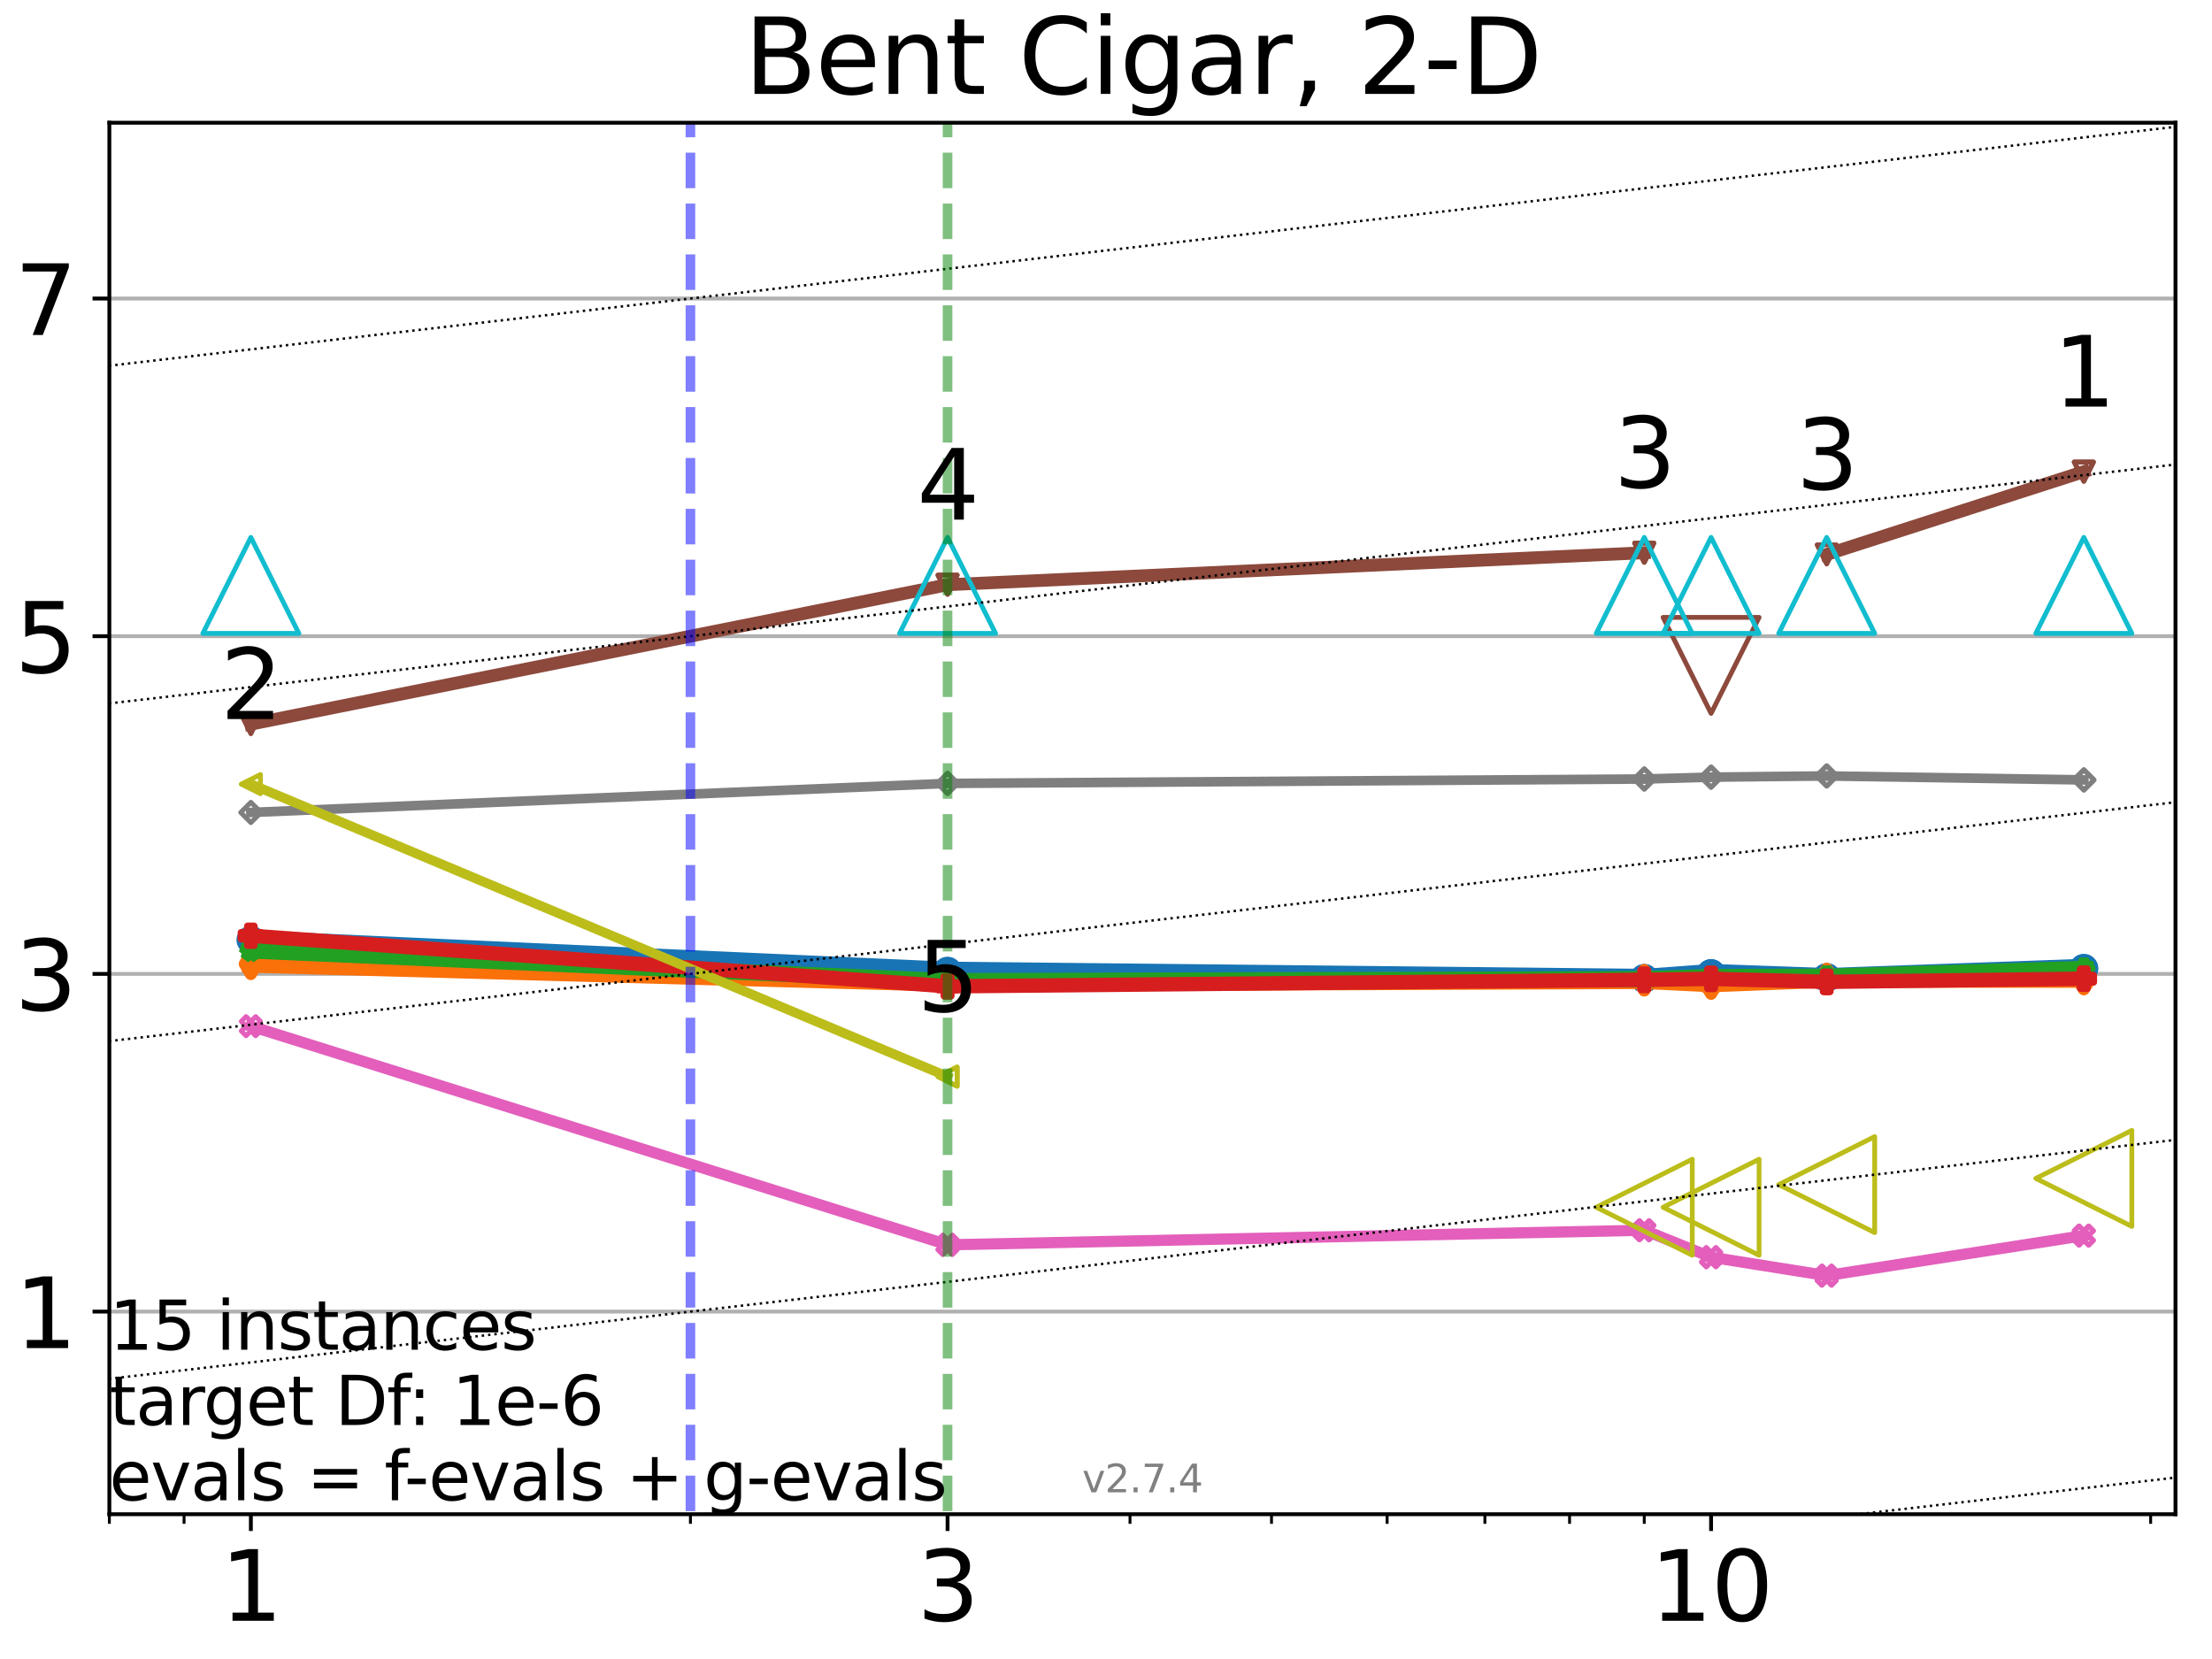 <?xml version="1.0" encoding="utf-8" standalone="no"?>
<!DOCTYPE svg PUBLIC "-//W3C//DTD SVG 1.1//EN"
  "http://www.w3.org/Graphics/SVG/1.1/DTD/svg11.dtd">
<svg xmlns:xlink="http://www.w3.org/1999/xlink" width="460.8pt" height="345.6pt" viewBox="0 0 460.8 345.6" xmlns="http://www.w3.org/2000/svg" version="1.1">
 <defs>
  <style type="text/css">*{stroke-linejoin: round; stroke-linecap: butt}</style>
 </defs>
 <g id="figure_1">
  <g id="patch_1">
   <path d="M 0 345.6 
L 460.8 345.6 
L 460.8 0 
L 0 0 
z
" style="fill: #ffffff"/>
  </g>
  <g id="axes_1">
   <g id="patch_2">
    <path d="M 22.78 315.44 
L 453.192 315.44 
L 453.192 25.56 
L 22.78 25.56 
z
" style="fill: #ffffff"/>
   </g>
   <g id="matplotlib.axis_1">
    <g id="xtick_1">
     <g id="line2d_1">
      <defs>
       <path id="me88baebbcd" d="M 0 0 
L 0 3.5 
" style="stroke: #000000; stroke-width: 0.8"/>
      </defs>
      <g>
       <use xlink:href="#me88baebbcd" x="52.259" y="315.44" style="stroke: #000000; stroke-width: 0.8"/>
      </g>
     </g>
     <g id="text_1">
      <!-- 1 -->
      <g transform="translate(45.897 337.637) scale(0.2 -0.2)">
       <defs>
        <path id="DejaVuSans-31" d="M 794 531 
L 1825 531 
L 1825 4091 
L 703 3866 
L 703 4441 
L 1819 4666 
L 2450 4666 
L 2450 531 
L 3481 531 
L 3481 0 
L 794 0 
L 794 531 
z
" transform="scale(0.016)"/>
       </defs>
       <use xlink:href="#DejaVuSans-31"/>
      </g>
     </g>
    </g>
    <g id="xtick_2">
     <g id="line2d_2">
      <g>
       <use xlink:href="#me88baebbcd" x="197.394" y="315.44" style="stroke: #000000; stroke-width: 0.8"/>
      </g>
     </g>
     <g id="text_2">
      <!-- 3 -->
      <g transform="translate(191.032 337.637) scale(0.2 -0.2)">
       <defs>
        <path id="DejaVuSans-33" d="M 2597 2516 
Q 3050 2419 3304 2112 
Q 3559 1806 3559 1356 
Q 3559 666 3084 287 
Q 2609 -91 1734 -91 
Q 1441 -91 1130 -33 
Q 819 25 488 141 
L 488 750 
Q 750 597 1062 519 
Q 1375 441 1716 441 
Q 2309 441 2620 675 
Q 2931 909 2931 1356 
Q 2931 1769 2642 2001 
Q 2353 2234 1838 2234 
L 1294 2234 
L 1294 2753 
L 1863 2753 
Q 2328 2753 2575 2939 
Q 2822 3125 2822 3475 
Q 2822 3834 2567 4026 
Q 2313 4219 1838 4219 
Q 1578 4219 1281 4162 
Q 984 4106 628 3988 
L 628 4550 
Q 988 4650 1302 4700 
Q 1616 4750 1894 4750 
Q 2613 4750 3031 4423 
Q 3450 4097 3450 3541 
Q 3450 3153 3228 2886 
Q 3006 2619 2597 2516 
z
" transform="scale(0.016)"/>
       </defs>
       <use xlink:href="#DejaVuSans-33"/>
      </g>
     </g>
    </g>
    <g id="xtick_3">
     <g id="line2d_3">
      <g>
       <use xlink:href="#me88baebbcd" x="356.449" y="315.44" style="stroke: #000000; stroke-width: 0.8"/>
      </g>
     </g>
     <g id="text_3">
      <!-- 10 -->
      <g transform="translate(343.724 337.637) scale(0.2 -0.2)">
       <defs>
        <path id="DejaVuSans-30" d="M 2034 4250 
Q 1547 4250 1301 3770 
Q 1056 3291 1056 2328 
Q 1056 1369 1301 889 
Q 1547 409 2034 409 
Q 2525 409 2770 889 
Q 3016 1369 3016 2328 
Q 3016 3291 2770 3770 
Q 2525 4250 2034 4250 
z
M 2034 4750 
Q 2819 4750 3233 4129 
Q 3647 3509 3647 2328 
Q 3647 1150 3233 529 
Q 2819 -91 2034 -91 
Q 1250 -91 836 529 
Q 422 1150 422 2328 
Q 422 3509 836 4129 
Q 1250 4750 2034 4750 
z
" transform="scale(0.016)"/>
       </defs>
       <use xlink:href="#DejaVuSans-31"/>
       <use xlink:href="#DejaVuSans-30" transform="translate(63.623 0)"/>
      </g>
     </g>
    </g>
    <g id="xtick_4">
     <g id="line2d_4">
      <defs>
       <path id="m2a8386c510" d="M 0 0 
L 0 2 
" style="stroke: #000000; stroke-width: 0.6"/>
      </defs>
      <g>
       <use xlink:href="#m2a8386c510" x="22.78" y="315.44" style="stroke: #000000; stroke-width: 0.6"/>
      </g>
     </g>
    </g>
    <g id="xtick_5">
     <g id="line2d_5">
      <g>
       <use xlink:href="#m2a8386c510" x="38.34" y="315.44" style="stroke: #000000; stroke-width: 0.6"/>
      </g>
     </g>
    </g>
    <g id="xtick_6">
     <g id="line2d_6">
      <g>
       <use xlink:href="#m2a8386c510" x="143.829" y="315.44" style="stroke: #000000; stroke-width: 0.6"/>
      </g>
     </g>
    </g>
    <g id="xtick_7">
     <g id="line2d_7">
      <g>
       <use xlink:href="#m2a8386c510" x="235.399" y="315.44" style="stroke: #000000; stroke-width: 0.6"/>
      </g>
     </g>
    </g>
    <g id="xtick_8">
     <g id="line2d_8">
      <g>
       <use xlink:href="#m2a8386c510" x="264.878" y="315.44" style="stroke: #000000; stroke-width: 0.6"/>
      </g>
     </g>
    </g>
    <g id="xtick_9">
     <g id="line2d_9">
      <g>
       <use xlink:href="#m2a8386c510" x="288.965" y="315.44" style="stroke: #000000; stroke-width: 0.6"/>
      </g>
     </g>
    </g>
    <g id="xtick_10">
     <g id="line2d_10">
      <g>
       <use xlink:href="#m2a8386c510" x="309.329" y="315.44" style="stroke: #000000; stroke-width: 0.6"/>
      </g>
     </g>
    </g>
    <g id="xtick_11">
     <g id="line2d_11">
      <g>
       <use xlink:href="#m2a8386c510" x="326.97" y="315.44" style="stroke: #000000; stroke-width: 0.6"/>
      </g>
     </g>
    </g>
    <g id="xtick_12">
     <g id="line2d_12">
      <g>
       <use xlink:href="#m2a8386c510" x="342.53" y="315.44" style="stroke: #000000; stroke-width: 0.6"/>
      </g>
     </g>
    </g>
    <g id="xtick_13">
     <g id="line2d_13">
      <g>
       <use xlink:href="#m2a8386c510" x="448.019" y="315.44" style="stroke: #000000; stroke-width: 0.6"/>
      </g>
     </g>
    </g>
   </g>
   <g id="matplotlib.axis_2">
    <g id="ytick_1">
     <g id="line2d_14">
      <path d="M 22.78 273.232 
L 453.192 273.232 
" clip-path="url(#pdd70c3b32c)" style="fill: none; stroke: #b0b0b0; stroke-width: 0.8; stroke-linecap: square"/>
     </g>
     <g id="line2d_15">
      <defs>
       <path id="meef090e90f" d="M 0 0 
L -3.5 0 
" style="stroke: #000000; stroke-width: 0.8"/>
      </defs>
      <g>
       <use xlink:href="#meef090e90f" x="22.78" y="273.232" style="stroke: #000000; stroke-width: 0.8"/>
      </g>
     </g>
     <g id="text_4">
      <!-- 1 -->
      <g transform="translate(3.055 280.83) scale(0.2 -0.2)">
       <use xlink:href="#DejaVuSans-31"/>
      </g>
     </g>
    </g>
    <g id="ytick_2">
     <g id="line2d_16">
      <path d="M 22.78 202.884 
L 453.192 202.884 
" clip-path="url(#pdd70c3b32c)" style="fill: none; stroke: #b0b0b0; stroke-width: 0.8; stroke-linecap: square"/>
     </g>
     <g id="line2d_17">
      <g>
       <use xlink:href="#meef090e90f" x="22.78" y="202.884" style="stroke: #000000; stroke-width: 0.8"/>
      </g>
     </g>
     <g id="text_5">
      <!-- 3 -->
      <g transform="translate(3.055 210.483) scale(0.2 -0.2)">
       <use xlink:href="#DejaVuSans-33"/>
      </g>
     </g>
    </g>
    <g id="ytick_3">
     <g id="line2d_18">
      <path d="M 22.78 132.537 
L 453.192 132.537 
" clip-path="url(#pdd70c3b32c)" style="fill: none; stroke: #b0b0b0; stroke-width: 0.8; stroke-linecap: square"/>
     </g>
     <g id="line2d_19">
      <g>
       <use xlink:href="#meef090e90f" x="22.78" y="132.537" style="stroke: #000000; stroke-width: 0.8"/>
      </g>
     </g>
     <g id="text_6">
      <!-- 5 -->
      <g transform="translate(3.055 140.135) scale(0.2 -0.2)">
       <defs>
        <path id="DejaVuSans-35" d="M 691 4666 
L 3169 4666 
L 3169 4134 
L 1269 4134 
L 1269 2991 
Q 1406 3038 1543 3061 
Q 1681 3084 1819 3084 
Q 2600 3084 3056 2656 
Q 3513 2228 3513 1497 
Q 3513 744 3044 326 
Q 2575 -91 1722 -91 
Q 1428 -91 1123 -41 
Q 819 9 494 109 
L 494 744 
Q 775 591 1075 516 
Q 1375 441 1709 441 
Q 2250 441 2565 725 
Q 2881 1009 2881 1497 
Q 2881 1984 2565 2268 
Q 2250 2553 1709 2553 
Q 1456 2553 1204 2497 
Q 953 2441 691 2322 
L 691 4666 
z
" transform="scale(0.016)"/>
       </defs>
       <use xlink:href="#DejaVuSans-35"/>
      </g>
     </g>
    </g>
    <g id="ytick_4">
     <g id="line2d_20">
      <path d="M 22.78 62.19 
L 453.192 62.19 
" clip-path="url(#pdd70c3b32c)" style="fill: none; stroke: #b0b0b0; stroke-width: 0.8; stroke-linecap: square"/>
     </g>
     <g id="line2d_21">
      <g>
       <use xlink:href="#meef090e90f" x="22.78" y="62.19" style="stroke: #000000; stroke-width: 0.8"/>
      </g>
     </g>
     <g id="text_7">
      <!-- 7 -->
      <g transform="translate(3.055 69.788) scale(0.2 -0.2)">
       <defs>
        <path id="DejaVuSans-37" d="M 525 4666 
L 3525 4666 
L 3525 4397 
L 1831 0 
L 1172 0 
L 2766 4134 
L 525 4134 
L 525 4666 
z
" transform="scale(0.016)"/>
       </defs>
       <use xlink:href="#DejaVuSans-37"/>
      </g>
     </g>
    </g>
   </g>
   <g id="line2d_22">
    <path d="M 52.259 195.819 
L 197.394 202.336 
" clip-path="url(#pdd70c3b32c)" style="fill: none; stroke: #1874b4; stroke-width: 4; stroke-linecap: square"/>
    <defs>
     <path id="m4bc5330aa2" d="M 0 1.5 
C 0.398 1.5 0.779 1.342 1.061 1.061 
C 1.342 0.779 1.5 0.398 1.5 0 
C 1.5 -0.398 1.342 -0.779 1.061 -1.061 
C 0.779 -1.342 0.398 -1.5 0 -1.5 
C -0.398 -1.5 -0.779 -1.342 -1.061 -1.061 
C -1.342 -0.779 -1.5 -0.398 -1.5 0 
C -1.5 0.398 -1.342 0.779 -1.061 1.061 
C -0.779 1.342 -0.398 1.5 0 1.5 
z
" style="stroke: #1874b4; stroke-width: 3"/>
    </defs>
    <g clip-path="url(#pdd70c3b32c)">
     <use xlink:href="#m4bc5330aa2" x="52.259" y="195.819" style="fill-opacity: 0; stroke: #1874b4; stroke-width: 3"/>
     <use xlink:href="#m4bc5330aa2" x="197.394" y="202.336" style="fill-opacity: 0; stroke: #1874b4; stroke-width: 3"/>
    </g>
   </g>
   <g id="line2d_23">
    <path d="M 197.394 202.336 
L 342.53 203.827 
" clip-path="url(#pdd70c3b32c)" style="fill: none; stroke: #1874b4; stroke-width: 4; stroke-linecap: square"/>
    <g clip-path="url(#pdd70c3b32c)">
     <use xlink:href="#m4bc5330aa2" x="197.394" y="202.336" style="fill-opacity: 0; stroke: #1874b4; stroke-width: 3"/>
     <use xlink:href="#m4bc5330aa2" x="342.53" y="203.827" style="fill-opacity: 0; stroke: #1874b4; stroke-width: 3"/>
    </g>
   </g>
   <g id="line2d_24">
    <path d="M 342.53 203.827 
L 356.449 202.804 
" clip-path="url(#pdd70c3b32c)" style="fill: none; stroke: #1874b4; stroke-width: 4; stroke-linecap: square"/>
    <g clip-path="url(#pdd70c3b32c)">
     <use xlink:href="#m4bc5330aa2" x="342.53" y="203.827" style="fill-opacity: 0; stroke: #1874b4; stroke-width: 3"/>
     <use xlink:href="#m4bc5330aa2" x="356.449" y="202.804" style="fill-opacity: 0; stroke: #1874b4; stroke-width: 3"/>
    </g>
   </g>
   <g id="line2d_25">
    <path d="M 356.449 202.804 
L 380.535 203.652 
" clip-path="url(#pdd70c3b32c)" style="fill: none; stroke: #1874b4; stroke-width: 4; stroke-linecap: square"/>
    <g clip-path="url(#pdd70c3b32c)">
     <use xlink:href="#m4bc5330aa2" x="356.449" y="202.804" style="fill-opacity: 0; stroke: #1874b4; stroke-width: 3"/>
     <use xlink:href="#m4bc5330aa2" x="380.535" y="203.652" style="fill-opacity: 0; stroke: #1874b4; stroke-width: 3"/>
    </g>
   </g>
   <g id="line2d_26">
    <path d="M 380.535 203.652 
L 434.1 201.735 
" clip-path="url(#pdd70c3b32c)" style="fill: none; stroke: #1874b4; stroke-width: 4; stroke-linecap: square"/>
    <g clip-path="url(#pdd70c3b32c)">
     <use xlink:href="#m4bc5330aa2" x="380.535" y="203.652" style="fill-opacity: 0; stroke: #1874b4; stroke-width: 3"/>
     <use xlink:href="#m4bc5330aa2" x="434.1" y="201.735" style="fill-opacity: 0; stroke: #1874b4; stroke-width: 3"/>
    </g>
   </g>
   <g id="line2d_27">
    <path d="M 434.1 201.735 
" clip-path="url(#pdd70c3b32c)" style="fill: none; stroke: #1874b4; stroke-width: 4; stroke-linecap: square"/>
    <g clip-path="url(#pdd70c3b32c)">
     <use xlink:href="#m4bc5330aa2" x="434.1" y="201.735" style="fill-opacity: 0; stroke: #1874b4; stroke-width: 3"/>
    </g>
   </g>
   <g id="line2d_28"/>
   <g id="line2d_29">
    <path d="M 52.259 200.799 
L 197.394 204.772 
" clip-path="url(#pdd70c3b32c)" style="fill: none; stroke: #fa7009; stroke-width: 3.667; stroke-linecap: square"/>
    <defs>
     <path id="m301cb2c4a1" d="M 0 2.121 
L 1.273 0 
L 0 -2.121 
L -1.273 0 
z
" style="stroke: #fa7009; stroke-width: 2.5; stroke-linejoin: miter"/>
    </defs>
    <g clip-path="url(#pdd70c3b32c)">
     <use xlink:href="#m301cb2c4a1" x="52.259" y="200.799" style="fill-opacity: 0; stroke: #fa7009; stroke-width: 2.5; stroke-linejoin: miter"/>
     <use xlink:href="#m301cb2c4a1" x="197.394" y="204.772" style="fill-opacity: 0; stroke: #fa7009; stroke-width: 2.5; stroke-linejoin: miter"/>
    </g>
   </g>
   <g id="line2d_30">
    <path d="M 197.394 204.772 
L 342.53 204.201 
" clip-path="url(#pdd70c3b32c)" style="fill: none; stroke: #fa7009; stroke-width: 3.667; stroke-linecap: square"/>
    <g clip-path="url(#pdd70c3b32c)">
     <use xlink:href="#m301cb2c4a1" x="197.394" y="204.772" style="fill-opacity: 0; stroke: #fa7009; stroke-width: 2.5; stroke-linejoin: miter"/>
     <use xlink:href="#m301cb2c4a1" x="342.53" y="204.201" style="fill-opacity: 0; stroke: #fa7009; stroke-width: 2.5; stroke-linejoin: miter"/>
    </g>
   </g>
   <g id="line2d_31">
    <path d="M 342.53 204.201 
L 356.449 204.876 
" clip-path="url(#pdd70c3b32c)" style="fill: none; stroke: #fa7009; stroke-width: 3.667; stroke-linecap: square"/>
    <g clip-path="url(#pdd70c3b32c)">
     <use xlink:href="#m301cb2c4a1" x="342.53" y="204.201" style="fill-opacity: 0; stroke: #fa7009; stroke-width: 2.5; stroke-linejoin: miter"/>
     <use xlink:href="#m301cb2c4a1" x="356.449" y="204.876" style="fill-opacity: 0; stroke: #fa7009; stroke-width: 2.5; stroke-linejoin: miter"/>
    </g>
   </g>
   <g id="line2d_32">
    <path d="M 356.449 204.876 
L 380.535 203.954 
" clip-path="url(#pdd70c3b32c)" style="fill: none; stroke: #fa7009; stroke-width: 3.667; stroke-linecap: square"/>
    <g clip-path="url(#pdd70c3b32c)">
     <use xlink:href="#m301cb2c4a1" x="356.449" y="204.876" style="fill-opacity: 0; stroke: #fa7009; stroke-width: 2.5; stroke-linejoin: miter"/>
     <use xlink:href="#m301cb2c4a1" x="380.535" y="203.954" style="fill-opacity: 0; stroke: #fa7009; stroke-width: 2.5; stroke-linejoin: miter"/>
    </g>
   </g>
   <g id="line2d_33">
    <path d="M 380.535 203.954 
L 434.1 203.938 
" clip-path="url(#pdd70c3b32c)" style="fill: none; stroke: #fa7009; stroke-width: 3.667; stroke-linecap: square"/>
    <g clip-path="url(#pdd70c3b32c)">
     <use xlink:href="#m301cb2c4a1" x="380.535" y="203.954" style="fill-opacity: 0; stroke: #fa7009; stroke-width: 2.5; stroke-linejoin: miter"/>
     <use xlink:href="#m301cb2c4a1" x="434.1" y="203.938" style="fill-opacity: 0; stroke: #fa7009; stroke-width: 2.5; stroke-linejoin: miter"/>
    </g>
   </g>
   <g id="line2d_34">
    <path d="M 434.1 203.938 
" clip-path="url(#pdd70c3b32c)" style="fill: none; stroke: #fa7009; stroke-width: 3.667; stroke-linecap: square"/>
    <g clip-path="url(#pdd70c3b32c)">
     <use xlink:href="#m301cb2c4a1" x="434.1" y="203.938" style="fill-opacity: 0; stroke: #fa7009; stroke-width: 2.5; stroke-linejoin: miter"/>
    </g>
   </g>
   <g id="line2d_35"/>
   <g id="line2d_36">
    <path d="M 52.259 198.024 
L 197.394 204.37 
" clip-path="url(#pdd70c3b32c)" style="fill: none; stroke: #22a022; stroke-width: 3.333; stroke-linecap: square"/>
    <defs>
     <path id="m9f90fe55e6" d="M 0 -2 
L -0.449 -0.618 
L -1.902 -0.618 
L -0.727 0.236 
L -1.176 1.618 
L -0 0.764 
L 1.176 1.618 
L 0.727 0.236 
L 1.902 -0.618 
L 0.449 -0.618 
z
" style="stroke: #22a022; stroke-width: 2; stroke-linejoin: bevel"/>
    </defs>
    <g clip-path="url(#pdd70c3b32c)">
     <use xlink:href="#m9f90fe55e6" x="52.259" y="198.024" style="fill-opacity: 0; stroke: #22a022; stroke-width: 2; stroke-linejoin: bevel"/>
     <use xlink:href="#m9f90fe55e6" x="197.394" y="204.37" style="fill-opacity: 0; stroke: #22a022; stroke-width: 2; stroke-linejoin: bevel"/>
    </g>
   </g>
   <g id="line2d_37">
    <path d="M 197.394 204.37 
L 342.53 203.956 
" clip-path="url(#pdd70c3b32c)" style="fill: none; stroke: #22a022; stroke-width: 3.333; stroke-linecap: square"/>
    <g clip-path="url(#pdd70c3b32c)">
     <use xlink:href="#m9f90fe55e6" x="197.394" y="204.37" style="fill-opacity: 0; stroke: #22a022; stroke-width: 2; stroke-linejoin: bevel"/>
     <use xlink:href="#m9f90fe55e6" x="342.53" y="203.956" style="fill-opacity: 0; stroke: #22a022; stroke-width: 2; stroke-linejoin: bevel"/>
    </g>
   </g>
   <g id="line2d_38">
    <path d="M 342.53 203.956 
L 356.449 203.52 
" clip-path="url(#pdd70c3b32c)" style="fill: none; stroke: #22a022; stroke-width: 3.333; stroke-linecap: square"/>
    <g clip-path="url(#pdd70c3b32c)">
     <use xlink:href="#m9f90fe55e6" x="342.53" y="203.956" style="fill-opacity: 0; stroke: #22a022; stroke-width: 2; stroke-linejoin: bevel"/>
     <use xlink:href="#m9f90fe55e6" x="356.449" y="203.52" style="fill-opacity: 0; stroke: #22a022; stroke-width: 2; stroke-linejoin: bevel"/>
    </g>
   </g>
   <g id="line2d_39">
    <path d="M 356.449 203.52 
L 380.535 203.444 
" clip-path="url(#pdd70c3b32c)" style="fill: none; stroke: #22a022; stroke-width: 3.333; stroke-linecap: square"/>
    <g clip-path="url(#pdd70c3b32c)">
     <use xlink:href="#m9f90fe55e6" x="356.449" y="203.52" style="fill-opacity: 0; stroke: #22a022; stroke-width: 2; stroke-linejoin: bevel"/>
     <use xlink:href="#m9f90fe55e6" x="380.535" y="203.444" style="fill-opacity: 0; stroke: #22a022; stroke-width: 2; stroke-linejoin: bevel"/>
    </g>
   </g>
   <g id="line2d_40">
    <path d="M 380.535 203.444 
L 434.1 201.82 
" clip-path="url(#pdd70c3b32c)" style="fill: none; stroke: #22a022; stroke-width: 3.333; stroke-linecap: square"/>
    <g clip-path="url(#pdd70c3b32c)">
     <use xlink:href="#m9f90fe55e6" x="380.535" y="203.444" style="fill-opacity: 0; stroke: #22a022; stroke-width: 2; stroke-linejoin: bevel"/>
     <use xlink:href="#m9f90fe55e6" x="434.1" y="201.82" style="fill-opacity: 0; stroke: #22a022; stroke-width: 2; stroke-linejoin: bevel"/>
    </g>
   </g>
   <g id="line2d_41">
    <path d="M 434.1 201.82 
" clip-path="url(#pdd70c3b32c)" style="fill: none; stroke: #22a022; stroke-width: 3.333; stroke-linecap: square"/>
    <g clip-path="url(#pdd70c3b32c)">
     <use xlink:href="#m9f90fe55e6" x="434.1" y="201.82" style="fill-opacity: 0; stroke: #22a022; stroke-width: 2; stroke-linejoin: bevel"/>
    </g>
   </g>
   <g id="line2d_42"/>
   <g id="line2d_43">
    <path d="M 52.259 194.932 
L 197.394 205.472 
" clip-path="url(#pdd70c3b32c)" style="fill: none; stroke: #d61e1f; stroke-width: 3; stroke-linecap: square"/>
    <defs>
     <path id="m0732e64cce" d="M -0.667 2 
L 0.667 2 
L 0.667 0.667 
L 2 0.667 
L 2 -0.667 
L 0.667 -0.667 
L 0.667 -2 
L -0.667 -2 
L -0.667 -0.667 
L -2 -0.667 
L -2 0.667 
L -0.667 0.667 
z
" style="stroke: #d61e1f; stroke-width: 1.5; stroke-linejoin: miter"/>
    </defs>
    <g clip-path="url(#pdd70c3b32c)">
     <use xlink:href="#m0732e64cce" x="52.259" y="194.932" style="fill-opacity: 0; stroke: #d61e1f; stroke-width: 1.5; stroke-linejoin: miter"/>
     <use xlink:href="#m0732e64cce" x="197.394" y="205.472" style="fill-opacity: 0; stroke: #d61e1f; stroke-width: 1.5; stroke-linejoin: miter"/>
    </g>
   </g>
   <g id="line2d_44">
    <path d="M 197.394 205.472 
L 342.53 204.117 
" clip-path="url(#pdd70c3b32c)" style="fill: none; stroke: #d61e1f; stroke-width: 3; stroke-linecap: square"/>
    <g clip-path="url(#pdd70c3b32c)">
     <use xlink:href="#m0732e64cce" x="197.394" y="205.472" style="fill-opacity: 0; stroke: #d61e1f; stroke-width: 1.5; stroke-linejoin: miter"/>
     <use xlink:href="#m0732e64cce" x="342.53" y="204.117" style="fill-opacity: 0; stroke: #d61e1f; stroke-width: 1.5; stroke-linejoin: miter"/>
    </g>
   </g>
   <g id="line2d_45">
    <path d="M 342.53 204.117 
L 356.449 203.915 
" clip-path="url(#pdd70c3b32c)" style="fill: none; stroke: #d61e1f; stroke-width: 3; stroke-linecap: square"/>
    <g clip-path="url(#pdd70c3b32c)">
     <use xlink:href="#m0732e64cce" x="342.53" y="204.117" style="fill-opacity: 0; stroke: #d61e1f; stroke-width: 1.5; stroke-linejoin: miter"/>
     <use xlink:href="#m0732e64cce" x="356.449" y="203.915" style="fill-opacity: 0; stroke: #d61e1f; stroke-width: 1.5; stroke-linejoin: miter"/>
    </g>
   </g>
   <g id="line2d_46">
    <path d="M 356.449 203.915 
L 380.535 204.537 
" clip-path="url(#pdd70c3b32c)" style="fill: none; stroke: #d61e1f; stroke-width: 3; stroke-linecap: square"/>
    <g clip-path="url(#pdd70c3b32c)">
     <use xlink:href="#m0732e64cce" x="356.449" y="203.915" style="fill-opacity: 0; stroke: #d61e1f; stroke-width: 1.5; stroke-linejoin: miter"/>
     <use xlink:href="#m0732e64cce" x="380.535" y="204.537" style="fill-opacity: 0; stroke: #d61e1f; stroke-width: 1.5; stroke-linejoin: miter"/>
    </g>
   </g>
   <g id="line2d_47">
    <path d="M 380.535 204.537 
L 434.1 203.89 
" clip-path="url(#pdd70c3b32c)" style="fill: none; stroke: #d61e1f; stroke-width: 3; stroke-linecap: square"/>
    <g clip-path="url(#pdd70c3b32c)">
     <use xlink:href="#m0732e64cce" x="380.535" y="204.537" style="fill-opacity: 0; stroke: #d61e1f; stroke-width: 1.5; stroke-linejoin: miter"/>
     <use xlink:href="#m0732e64cce" x="434.1" y="203.89" style="fill-opacity: 0; stroke: #d61e1f; stroke-width: 1.5; stroke-linejoin: miter"/>
    </g>
   </g>
   <g id="line2d_48">
    <path d="M 434.1 203.89 
" clip-path="url(#pdd70c3b32c)" style="fill: none; stroke: #d61e1f; stroke-width: 3; stroke-linecap: square"/>
    <g clip-path="url(#pdd70c3b32c)">
     <use xlink:href="#m0732e64cce" x="434.1" y="203.89" style="fill-opacity: 0; stroke: #d61e1f; stroke-width: 1.5; stroke-linejoin: miter"/>
    </g>
   </g>
   <g id="line2d_49"/>
   <g id="line2d_50">
    <path d="M 52.259 150.852 
L 197.394 121.805 
" clip-path="url(#pdd70c3b32c)" style="fill: none; stroke: #8c493c; stroke-width: 2.667; stroke-linecap: square"/>
    <defs>
     <path id="m7f3a3756e7" d="M -0 2 
L 2 -2 
L -2 -2 
z
" style="stroke: #8c493c; stroke-linejoin: miter"/>
    </defs>
    <g clip-path="url(#pdd70c3b32c)">
     <use xlink:href="#m7f3a3756e7" x="52.259" y="150.852" style="fill-opacity: 0; stroke: #8c493c; stroke-linejoin: miter"/>
     <use xlink:href="#m7f3a3756e7" x="197.394" y="121.805" style="fill-opacity: 0; stroke: #8c493c; stroke-linejoin: miter"/>
    </g>
   </g>
   <g id="line2d_51">
    <path d="M 197.394 121.805 
L 342.53 115.14 
" clip-path="url(#pdd70c3b32c)" style="fill: none; stroke: #8c493c; stroke-width: 2.667; stroke-linecap: square"/>
    <g clip-path="url(#pdd70c3b32c)">
     <use xlink:href="#m7f3a3756e7" x="197.394" y="121.805" style="fill-opacity: 0; stroke: #8c493c; stroke-linejoin: miter"/>
     <use xlink:href="#m7f3a3756e7" x="342.53" y="115.14" style="fill-opacity: 0; stroke: #8c493c; stroke-linejoin: miter"/>
    </g>
   </g>
   <g id="line2d_52">
    <path d="M 342.53 115.14 
" clip-path="url(#pdd70c3b32c)" style="fill: none; stroke: #8c493c; stroke-width: 2.667; stroke-linecap: square"/>
    <g clip-path="url(#pdd70c3b32c)">
     <use xlink:href="#m7f3a3756e7" x="342.53" y="115.14" style="fill-opacity: 0; stroke: #8c493c; stroke-linejoin: miter"/>
    </g>
   </g>
   <g id="line2d_53">
    <path d="M 380.535 115.496 
L 434.1 98.252 
" clip-path="url(#pdd70c3b32c)" style="fill: none; stroke: #8c493c; stroke-width: 2.667; stroke-linecap: square"/>
    <g clip-path="url(#pdd70c3b32c)">
     <use xlink:href="#m7f3a3756e7" x="380.535" y="115.496" style="fill-opacity: 0; stroke: #8c493c; stroke-linejoin: miter"/>
     <use xlink:href="#m7f3a3756e7" x="434.1" y="98.252" style="fill-opacity: 0; stroke: #8c493c; stroke-linejoin: miter"/>
    </g>
   </g>
   <g id="line2d_54">
    <path d="M 434.1 98.252 
" clip-path="url(#pdd70c3b32c)" style="fill: none; stroke: #8c493c; stroke-width: 2.667; stroke-linecap: square"/>
    <g clip-path="url(#pdd70c3b32c)">
     <use xlink:href="#m7f3a3756e7" x="434.1" y="98.252" style="fill-opacity: 0; stroke: #8c493c; stroke-linejoin: miter"/>
    </g>
   </g>
   <g id="line2d_55">
    <defs>
     <path id="m6c35c081c8" d="M -0 10 
L 10 -10 
L -10 -10 
z
" style="stroke: #8c493c; stroke-linejoin: miter"/>
    </defs>
    <g clip-path="url(#pdd70c3b32c)">
     <use xlink:href="#m6c35c081c8" x="356.449" y="138.616" style="fill-opacity: 0; stroke: #8c493c; stroke-linejoin: miter"/>
    </g>
   </g>
   <g id="line2d_56"/>
   <g id="line2d_57">
    <path d="M 52.259 213.769 
L 197.394 259.316 
" clip-path="url(#pdd70c3b32c)" style="fill: none; stroke: #e35fbb; stroke-width: 2.333; stroke-linecap: square"/>
    <defs>
     <path id="m78874f5a21" d="M -1 2 
L 0 1 
L 1 2 
L 2 1 
L 1 0 
L 2 -1 
L 1 -2 
L 0 -1 
L -1 -2 
L -2 -1 
L -1 0 
L -2 1 
z
" style="stroke: #e35fbb; stroke-linejoin: miter"/>
    </defs>
    <g clip-path="url(#pdd70c3b32c)">
     <use xlink:href="#m78874f5a21" x="52.259" y="213.769" style="fill-opacity: 0; stroke: #e35fbb; stroke-linejoin: miter"/>
     <use xlink:href="#m78874f5a21" x="197.394" y="259.316" style="fill-opacity: 0; stroke: #e35fbb; stroke-linejoin: miter"/>
    </g>
   </g>
   <g id="line2d_58">
    <path d="M 197.394 259.316 
L 342.53 256.281 
" clip-path="url(#pdd70c3b32c)" style="fill: none; stroke: #e35fbb; stroke-width: 2.333; stroke-linecap: square"/>
    <g clip-path="url(#pdd70c3b32c)">
     <use xlink:href="#m78874f5a21" x="197.394" y="259.316" style="fill-opacity: 0; stroke: #e35fbb; stroke-linejoin: miter"/>
     <use xlink:href="#m78874f5a21" x="342.53" y="256.281" style="fill-opacity: 0; stroke: #e35fbb; stroke-linejoin: miter"/>
    </g>
   </g>
   <g id="line2d_59">
    <path d="M 342.53 256.281 
L 356.449 261.898 
" clip-path="url(#pdd70c3b32c)" style="fill: none; stroke: #e35fbb; stroke-width: 2.333; stroke-linecap: square"/>
    <g clip-path="url(#pdd70c3b32c)">
     <use xlink:href="#m78874f5a21" x="342.53" y="256.281" style="fill-opacity: 0; stroke: #e35fbb; stroke-linejoin: miter"/>
     <use xlink:href="#m78874f5a21" x="356.449" y="261.898" style="fill-opacity: 0; stroke: #e35fbb; stroke-linejoin: miter"/>
    </g>
   </g>
   <g id="line2d_60">
    <path d="M 356.449 261.898 
L 380.535 265.737 
" clip-path="url(#pdd70c3b32c)" style="fill: none; stroke: #e35fbb; stroke-width: 2.333; stroke-linecap: square"/>
    <g clip-path="url(#pdd70c3b32c)">
     <use xlink:href="#m78874f5a21" x="356.449" y="261.898" style="fill-opacity: 0; stroke: #e35fbb; stroke-linejoin: miter"/>
     <use xlink:href="#m78874f5a21" x="380.535" y="265.737" style="fill-opacity: 0; stroke: #e35fbb; stroke-linejoin: miter"/>
    </g>
   </g>
   <g id="line2d_61">
    <path d="M 380.535 265.737 
L 434.1 257.395 
" clip-path="url(#pdd70c3b32c)" style="fill: none; stroke: #e35fbb; stroke-width: 2.333; stroke-linecap: square"/>
    <g clip-path="url(#pdd70c3b32c)">
     <use xlink:href="#m78874f5a21" x="380.535" y="265.737" style="fill-opacity: 0; stroke: #e35fbb; stroke-linejoin: miter"/>
     <use xlink:href="#m78874f5a21" x="434.1" y="257.395" style="fill-opacity: 0; stroke: #e35fbb; stroke-linejoin: miter"/>
    </g>
   </g>
   <g id="line2d_62">
    <path d="M 434.1 257.395 
" clip-path="url(#pdd70c3b32c)" style="fill: none; stroke: #e35fbb; stroke-width: 2.333; stroke-linecap: square"/>
    <g clip-path="url(#pdd70c3b32c)">
     <use xlink:href="#m78874f5a21" x="434.1" y="257.395" style="fill-opacity: 0; stroke: #e35fbb; stroke-linejoin: miter"/>
    </g>
   </g>
   <g id="line2d_63"/>
   <g id="line2d_64">
    <defs>
     <path id="mde98d57d73" d="M 0 -10 
L -10 10 
L 10 10 
z
" style="stroke: #11bdcf; stroke-linejoin: miter"/>
    </defs>
    <g clip-path="url(#pdd70c3b32c)">
     <use xlink:href="#mde98d57d73" x="52.259" y="121.949" style="fill-opacity: 0; stroke: #11bdcf; stroke-linejoin: miter"/>
     <use xlink:href="#mde98d57d73" x="197.394" y="121.949" style="fill-opacity: 0; stroke: #11bdcf; stroke-linejoin: miter"/>
     <use xlink:href="#mde98d57d73" x="342.53" y="121.949" style="fill-opacity: 0; stroke: #11bdcf; stroke-linejoin: miter"/>
     <use xlink:href="#mde98d57d73" x="356.449" y="121.949" style="fill-opacity: 0; stroke: #11bdcf; stroke-linejoin: miter"/>
     <use xlink:href="#mde98d57d73" x="380.535" y="121.949" style="fill-opacity: 0; stroke: #11bdcf; stroke-linejoin: miter"/>
     <use xlink:href="#mde98d57d73" x="434.1" y="121.949" style="fill-opacity: 0; stroke: #11bdcf; stroke-linejoin: miter"/>
    </g>
   </g>
   <g id="line2d_65"/>
   <g id="line2d_66">
    <path d="M 52.259 169.247 
L 197.394 163.196 
" clip-path="url(#pdd70c3b32c)" style="fill: none; stroke: #7f7f7f; stroke-width: 2; stroke-linecap: square"/>
    <defs>
     <path id="m055085c3ca" d="M 0 2.121 
L 2.121 0 
L 0 -2.121 
L -2.121 0 
z
" style="stroke: #7f7f7f; stroke-linejoin: miter"/>
    </defs>
    <g clip-path="url(#pdd70c3b32c)">
     <use xlink:href="#m055085c3ca" x="52.259" y="169.247" style="fill-opacity: 0; stroke: #7f7f7f; stroke-linejoin: miter"/>
     <use xlink:href="#m055085c3ca" x="197.394" y="163.196" style="fill-opacity: 0; stroke: #7f7f7f; stroke-linejoin: miter"/>
    </g>
   </g>
   <g id="line2d_67">
    <path d="M 197.394 163.196 
L 342.53 162.278 
" clip-path="url(#pdd70c3b32c)" style="fill: none; stroke: #7f7f7f; stroke-width: 2; stroke-linecap: square"/>
    <g clip-path="url(#pdd70c3b32c)">
     <use xlink:href="#m055085c3ca" x="197.394" y="163.196" style="fill-opacity: 0; stroke: #7f7f7f; stroke-linejoin: miter"/>
     <use xlink:href="#m055085c3ca" x="342.53" y="162.278" style="fill-opacity: 0; stroke: #7f7f7f; stroke-linejoin: miter"/>
    </g>
   </g>
   <g id="line2d_68">
    <path d="M 342.53 162.278 
L 356.449 161.893 
" clip-path="url(#pdd70c3b32c)" style="fill: none; stroke: #7f7f7f; stroke-width: 2; stroke-linecap: square"/>
    <g clip-path="url(#pdd70c3b32c)">
     <use xlink:href="#m055085c3ca" x="342.53" y="162.278" style="fill-opacity: 0; stroke: #7f7f7f; stroke-linejoin: miter"/>
     <use xlink:href="#m055085c3ca" x="356.449" y="161.893" style="fill-opacity: 0; stroke: #7f7f7f; stroke-linejoin: miter"/>
    </g>
   </g>
   <g id="line2d_69">
    <path d="M 356.449 161.893 
L 380.535 161.644 
" clip-path="url(#pdd70c3b32c)" style="fill: none; stroke: #7f7f7f; stroke-width: 2; stroke-linecap: square"/>
    <g clip-path="url(#pdd70c3b32c)">
     <use xlink:href="#m055085c3ca" x="356.449" y="161.893" style="fill-opacity: 0; stroke: #7f7f7f; stroke-linejoin: miter"/>
     <use xlink:href="#m055085c3ca" x="380.535" y="161.644" style="fill-opacity: 0; stroke: #7f7f7f; stroke-linejoin: miter"/>
    </g>
   </g>
   <g id="line2d_70">
    <path d="M 380.535 161.644 
L 434.1 162.47 
" clip-path="url(#pdd70c3b32c)" style="fill: none; stroke: #7f7f7f; stroke-width: 2; stroke-linecap: square"/>
    <g clip-path="url(#pdd70c3b32c)">
     <use xlink:href="#m055085c3ca" x="380.535" y="161.644" style="fill-opacity: 0; stroke: #7f7f7f; stroke-linejoin: miter"/>
     <use xlink:href="#m055085c3ca" x="434.1" y="162.47" style="fill-opacity: 0; stroke: #7f7f7f; stroke-linejoin: miter"/>
    </g>
   </g>
   <g id="line2d_71">
    <path d="M 434.1 162.47 
" clip-path="url(#pdd70c3b32c)" style="fill: none; stroke: #7f7f7f; stroke-width: 2; stroke-linecap: square"/>
    <g clip-path="url(#pdd70c3b32c)">
     <use xlink:href="#m055085c3ca" x="434.1" y="162.47" style="fill-opacity: 0; stroke: #7f7f7f; stroke-linejoin: miter"/>
    </g>
   </g>
   <g id="line2d_72"/>
   <g id="line2d_73">
    <path d="M 52.259 163.347 
L 197.394 224.282 
" clip-path="url(#pdd70c3b32c)" style="fill: none; stroke: #bcbd1a; stroke-width: 2; stroke-linecap: square"/>
    <defs>
     <path id="md53bd96bc2" d="M -2 -0 
L 2 2 
L 2 -2 
z
" style="stroke: #bcbd1a; stroke-linejoin: miter"/>
    </defs>
    <g clip-path="url(#pdd70c3b32c)">
     <use xlink:href="#md53bd96bc2" x="52.259" y="163.347" style="fill-opacity: 0; stroke: #bcbd1a; stroke-linejoin: miter"/>
     <use xlink:href="#md53bd96bc2" x="197.394" y="224.282" style="fill-opacity: 0; stroke: #bcbd1a; stroke-linejoin: miter"/>
    </g>
   </g>
   <g id="line2d_74">
    <path d="M 197.394 224.282 
" clip-path="url(#pdd70c3b32c)" style="fill: none; stroke: #bcbd1a; stroke-width: 2; stroke-linecap: square"/>
    <g clip-path="url(#pdd70c3b32c)">
     <use xlink:href="#md53bd96bc2" x="197.394" y="224.282" style="fill-opacity: 0; stroke: #bcbd1a; stroke-linejoin: miter"/>
    </g>
   </g>
   <g id="line2d_75">
    <defs>
     <path id="mef0cf26f7c" d="M -10 -0 
L 10 10 
L 10 -10 
z
" style="stroke: #bcbd1a; stroke-linejoin: miter"/>
    </defs>
    <g clip-path="url(#pdd70c3b32c)">
     <use xlink:href="#mef0cf26f7c" x="342.53" y="251.493" style="fill-opacity: 0; stroke: #bcbd1a; stroke-linejoin: miter"/>
     <use xlink:href="#mef0cf26f7c" x="356.449" y="251.493" style="fill-opacity: 0; stroke: #bcbd1a; stroke-linejoin: miter"/>
     <use xlink:href="#mef0cf26f7c" x="380.535" y="246.779" style="fill-opacity: 0; stroke: #bcbd1a; stroke-linejoin: miter"/>
     <use xlink:href="#mef0cf26f7c" x="434.1" y="245.484" style="fill-opacity: 0; stroke: #bcbd1a; stroke-linejoin: miter"/>
    </g>
   </g>
   <g id="line2d_76"/>
   <g id="line2d_77">
    <path d="M 117.702 346.6 
L 461.8 306.812 
" clip-path="url(#pdd70c3b32c)" style="fill: none; stroke-dasharray: 0.5,0.825; stroke-dashoffset: 0; stroke: #000000; stroke-width: 0.5"/>
   </g>
   <g id="line2d_78">
    <path d="M -1 289.978 
L 461.8 236.464 
" clip-path="url(#pdd70c3b32c)" style="fill: none; stroke-dasharray: 0.5,0.825; stroke-dashoffset: 0; stroke: #000000; stroke-width: 0.5"/>
   </g>
   <g id="line2d_79">
    <path d="M -1 219.631 
L 461.8 166.117 
" clip-path="url(#pdd70c3b32c)" style="fill: none; stroke-dasharray: 0.5,0.825; stroke-dashoffset: 0; stroke: #000000; stroke-width: 0.5"/>
   </g>
   <g id="line2d_80">
    <path d="M -1 149.284 
L 461.8 95.77 
" clip-path="url(#pdd70c3b32c)" style="fill: none; stroke-dasharray: 0.5,0.825; stroke-dashoffset: 0; stroke: #000000; stroke-width: 0.5"/>
   </g>
   <g id="line2d_81">
    <path d="M -1 78.936 
L 461.8 25.422 
" clip-path="url(#pdd70c3b32c)" style="fill: none; stroke-dasharray: 0.5,0.825; stroke-dashoffset: 0; stroke: #000000; stroke-width: 0.5"/>
   </g>
   <g id="LineCollection_1">
    <path d="M 143.829 346.6 
L 143.829 25.56 
" clip-path="url(#pdd70c3b32c)" style="fill: none; stroke-dasharray: 7.4,3.2; stroke-dashoffset: 0; stroke: #0000ff; stroke-opacity: 0.5; stroke-width: 2"/>
   </g>
   <g id="LineCollection_2">
    <path d="M 197.394 346.6 
L 197.394 25.56 
" clip-path="url(#pdd70c3b32c)" style="fill: none; stroke-dasharray: 7.4,3.2; stroke-dashoffset: 0; stroke: #008000; stroke-opacity: 0.5; stroke-width: 2"/>
   </g>
   <g id="patch_3">
    <path d="M 22.78 315.44 
L 22.78 25.56 
" style="fill: none; stroke: #000000; stroke-width: 0.8; stroke-linejoin: miter; stroke-linecap: square"/>
   </g>
   <g id="patch_4">
    <path d="M 453.192 315.44 
L 453.192 25.56 
" style="fill: none; stroke: #000000; stroke-width: 0.8; stroke-linejoin: miter; stroke-linecap: square"/>
   </g>
   <g id="patch_5">
    <path d="M 22.78 315.44 
L 453.192 315.44 
" style="fill: none; stroke: #000000; stroke-width: 0.8; stroke-linejoin: miter; stroke-linecap: square"/>
   </g>
   <g id="patch_6">
    <path d="M 22.78 25.56 
L 453.192 25.56 
" style="fill: none; stroke: #000000; stroke-width: 0.8; stroke-linejoin: miter; stroke-linecap: square"/>
   </g>
   <g id="text_8">
    <!-- 4 -->
    <g transform="translate(191.032 108.248) scale(0.2 -0.2)">
     <defs>
      <path id="DejaVuSans-34" d="M 2419 4116 
L 825 1625 
L 2419 1625 
L 2419 4116 
z
M 2253 4666 
L 3047 4666 
L 3047 1625 
L 3713 1625 
L 3713 1100 
L 3047 1100 
L 3047 0 
L 2419 0 
L 2419 1100 
L 313 1100 
L 313 1709 
L 2253 4666 
z
" transform="scale(0.016)"/>
     </defs>
     <use xlink:href="#DejaVuSans-34"/>
    </g>
   </g>
   <g id="text_9">
    <!-- 3 -->
    <g transform="translate(336.167 101.583) scale(0.2 -0.2)">
     <use xlink:href="#DejaVuSans-33"/>
    </g>
   </g>
   <g id="text_10">
    <!-- 3 -->
    <g transform="translate(374.172 101.939) scale(0.2 -0.2)">
     <use xlink:href="#DejaVuSans-33"/>
    </g>
   </g>
   <g id="text_11">
    <!-- 1 -->
    <g transform="translate(427.737 84.695) scale(0.2 -0.2)">
     <use xlink:href="#DejaVuSans-31"/>
    </g>
   </g>
   <g id="text_12">
    <!-- 2 -->
    <g transform="translate(45.897 149.791) scale(0.2 -0.2)">
     <defs>
      <path id="DejaVuSans-32" d="M 1228 531 
L 3431 531 
L 3431 0 
L 469 0 
L 469 531 
Q 828 903 1448 1529 
Q 2069 2156 2228 2338 
Q 2531 2678 2651 2914 
Q 2772 3150 2772 3378 
Q 2772 3750 2511 3984 
Q 2250 4219 1831 4219 
Q 1534 4219 1204 4116 
Q 875 4013 500 3803 
L 500 4441 
Q 881 4594 1212 4672 
Q 1544 4750 1819 4750 
Q 2544 4750 2975 4387 
Q 3406 4025 3406 3419 
Q 3406 3131 3298 2873 
Q 3191 2616 2906 2266 
Q 2828 2175 2409 1742 
Q 1991 1309 1228 531 
z
" transform="scale(0.016)"/>
     </defs>
     <use xlink:href="#DejaVuSans-32"/>
    </g>
   </g>
   <g id="text_13">
    <!-- 5 -->
    <g transform="translate(191.032 210.726) scale(0.2 -0.2)">
     <use xlink:href="#DejaVuSans-35"/>
    </g>
   </g>
   <g id="text_14">
    <!-- 15 instances -->
    <g transform="translate(22.78 281.175) scale(0.14 -0.14)">
     <defs>
      <path id="DejaVuSans-20" transform="scale(0.016)"/>
      <path id="DejaVuSans-69" d="M 603 3500 
L 1178 3500 
L 1178 0 
L 603 0 
L 603 3500 
z
M 603 4863 
L 1178 4863 
L 1178 4134 
L 603 4134 
L 603 4863 
z
" transform="scale(0.016)"/>
      <path id="DejaVuSans-6e" d="M 3513 2113 
L 3513 0 
L 2938 0 
L 2938 2094 
Q 2938 2591 2744 2837 
Q 2550 3084 2163 3084 
Q 1697 3084 1428 2787 
Q 1159 2491 1159 1978 
L 1159 0 
L 581 0 
L 581 3500 
L 1159 3500 
L 1159 2956 
Q 1366 3272 1645 3428 
Q 1925 3584 2291 3584 
Q 2894 3584 3203 3211 
Q 3513 2838 3513 2113 
z
" transform="scale(0.016)"/>
      <path id="DejaVuSans-73" d="M 2834 3397 
L 2834 2853 
Q 2591 2978 2328 3040 
Q 2066 3103 1784 3103 
Q 1356 3103 1142 2972 
Q 928 2841 928 2578 
Q 928 2378 1081 2264 
Q 1234 2150 1697 2047 
L 1894 2003 
Q 2506 1872 2764 1633 
Q 3022 1394 3022 966 
Q 3022 478 2636 193 
Q 2250 -91 1575 -91 
Q 1294 -91 989 -36 
Q 684 19 347 128 
L 347 722 
Q 666 556 975 473 
Q 1284 391 1588 391 
Q 1994 391 2212 530 
Q 2431 669 2431 922 
Q 2431 1156 2273 1281 
Q 2116 1406 1581 1522 
L 1381 1569 
Q 847 1681 609 1914 
Q 372 2147 372 2553 
Q 372 3047 722 3315 
Q 1072 3584 1716 3584 
Q 2034 3584 2315 3537 
Q 2597 3491 2834 3397 
z
" transform="scale(0.016)"/>
      <path id="DejaVuSans-74" d="M 1172 4494 
L 1172 3500 
L 2356 3500 
L 2356 3053 
L 1172 3053 
L 1172 1153 
Q 1172 725 1289 603 
Q 1406 481 1766 481 
L 2356 481 
L 2356 0 
L 1766 0 
Q 1100 0 847 248 
Q 594 497 594 1153 
L 594 3053 
L 172 3053 
L 172 3500 
L 594 3500 
L 594 4494 
L 1172 4494 
z
" transform="scale(0.016)"/>
      <path id="DejaVuSans-61" d="M 2194 1759 
Q 1497 1759 1228 1600 
Q 959 1441 959 1056 
Q 959 750 1161 570 
Q 1363 391 1709 391 
Q 2188 391 2477 730 
Q 2766 1069 2766 1631 
L 2766 1759 
L 2194 1759 
z
M 3341 1997 
L 3341 0 
L 2766 0 
L 2766 531 
Q 2569 213 2275 61 
Q 1981 -91 1556 -91 
Q 1019 -91 701 211 
Q 384 513 384 1019 
Q 384 1609 779 1909 
Q 1175 2209 1959 2209 
L 2766 2209 
L 2766 2266 
Q 2766 2663 2505 2880 
Q 2244 3097 1772 3097 
Q 1472 3097 1187 3025 
Q 903 2953 641 2809 
L 641 3341 
Q 956 3463 1253 3523 
Q 1550 3584 1831 3584 
Q 2591 3584 2966 3190 
Q 3341 2797 3341 1997 
z
" transform="scale(0.016)"/>
      <path id="DejaVuSans-63" d="M 3122 3366 
L 3122 2828 
Q 2878 2963 2633 3030 
Q 2388 3097 2138 3097 
Q 1578 3097 1268 2742 
Q 959 2388 959 1747 
Q 959 1106 1268 751 
Q 1578 397 2138 397 
Q 2388 397 2633 464 
Q 2878 531 3122 666 
L 3122 134 
Q 2881 22 2623 -34 
Q 2366 -91 2075 -91 
Q 1284 -91 818 406 
Q 353 903 353 1747 
Q 353 2603 823 3093 
Q 1294 3584 2113 3584 
Q 2378 3584 2631 3529 
Q 2884 3475 3122 3366 
z
" transform="scale(0.016)"/>
      <path id="DejaVuSans-65" d="M 3597 1894 
L 3597 1613 
L 953 1613 
Q 991 1019 1311 708 
Q 1631 397 2203 397 
Q 2534 397 2845 478 
Q 3156 559 3463 722 
L 3463 178 
Q 3153 47 2828 -22 
Q 2503 -91 2169 -91 
Q 1331 -91 842 396 
Q 353 884 353 1716 
Q 353 2575 817 3079 
Q 1281 3584 2069 3584 
Q 2775 3584 3186 3129 
Q 3597 2675 3597 1894 
z
M 3022 2063 
Q 3016 2534 2758 2815 
Q 2500 3097 2075 3097 
Q 1594 3097 1305 2825 
Q 1016 2553 972 2059 
L 3022 2063 
z
" transform="scale(0.016)"/>
     </defs>
     <use xlink:href="#DejaVuSans-31"/>
     <use xlink:href="#DejaVuSans-35" transform="translate(63.623 0)"/>
     <use xlink:href="#DejaVuSans-20" transform="translate(127.246 0)"/>
     <use xlink:href="#DejaVuSans-69" transform="translate(159.033 0)"/>
     <use xlink:href="#DejaVuSans-6e" transform="translate(186.816 0)"/>
     <use xlink:href="#DejaVuSans-73" transform="translate(250.195 0)"/>
     <use xlink:href="#DejaVuSans-74" transform="translate(302.295 0)"/>
     <use xlink:href="#DejaVuSans-61" transform="translate(341.504 0)"/>
     <use xlink:href="#DejaVuSans-6e" transform="translate(402.783 0)"/>
     <use xlink:href="#DejaVuSans-63" transform="translate(466.162 0)"/>
     <use xlink:href="#DejaVuSans-65" transform="translate(521.143 0)"/>
     <use xlink:href="#DejaVuSans-73" transform="translate(582.666 0)"/>
    </g>
    <!-- target Df: 1e-6 -->
    <g transform="translate(22.78 296.851) scale(0.14 -0.14)">
     <defs>
      <path id="DejaVuSans-72" d="M 2631 2963 
Q 2534 3019 2420 3045 
Q 2306 3072 2169 3072 
Q 1681 3072 1420 2755 
Q 1159 2438 1159 1844 
L 1159 0 
L 581 0 
L 581 3500 
L 1159 3500 
L 1159 2956 
Q 1341 3275 1631 3429 
Q 1922 3584 2338 3584 
Q 2397 3584 2469 3576 
Q 2541 3569 2628 3553 
L 2631 2963 
z
" transform="scale(0.016)"/>
      <path id="DejaVuSans-67" d="M 2906 1791 
Q 2906 2416 2648 2759 
Q 2391 3103 1925 3103 
Q 1463 3103 1205 2759 
Q 947 2416 947 1791 
Q 947 1169 1205 825 
Q 1463 481 1925 481 
Q 2391 481 2648 825 
Q 2906 1169 2906 1791 
z
M 3481 434 
Q 3481 -459 3084 -895 
Q 2688 -1331 1869 -1331 
Q 1566 -1331 1297 -1286 
Q 1028 -1241 775 -1147 
L 775 -588 
Q 1028 -725 1275 -790 
Q 1522 -856 1778 -856 
Q 2344 -856 2625 -561 
Q 2906 -266 2906 331 
L 2906 616 
Q 2728 306 2450 153 
Q 2172 0 1784 0 
Q 1141 0 747 490 
Q 353 981 353 1791 
Q 353 2603 747 3093 
Q 1141 3584 1784 3584 
Q 2172 3584 2450 3431 
Q 2728 3278 2906 2969 
L 2906 3500 
L 3481 3500 
L 3481 434 
z
" transform="scale(0.016)"/>
      <path id="DejaVuSans-44" d="M 1259 4147 
L 1259 519 
L 2022 519 
Q 2988 519 3436 956 
Q 3884 1394 3884 2338 
Q 3884 3275 3436 3711 
Q 2988 4147 2022 4147 
L 1259 4147 
z
M 628 4666 
L 1925 4666 
Q 3281 4666 3915 4102 
Q 4550 3538 4550 2338 
Q 4550 1131 3912 565 
Q 3275 0 1925 0 
L 628 0 
L 628 4666 
z
" transform="scale(0.016)"/>
      <path id="DejaVuSans-66" d="M 2375 4863 
L 2375 4384 
L 1825 4384 
Q 1516 4384 1395 4259 
Q 1275 4134 1275 3809 
L 1275 3500 
L 2222 3500 
L 2222 3053 
L 1275 3053 
L 1275 0 
L 697 0 
L 697 3053 
L 147 3053 
L 147 3500 
L 697 3500 
L 697 3744 
Q 697 4328 969 4595 
Q 1241 4863 1831 4863 
L 2375 4863 
z
" transform="scale(0.016)"/>
      <path id="DejaVuSans-3a" d="M 750 794 
L 1409 794 
L 1409 0 
L 750 0 
L 750 794 
z
M 750 3309 
L 1409 3309 
L 1409 2516 
L 750 2516 
L 750 3309 
z
" transform="scale(0.016)"/>
      <path id="DejaVuSans-2d" d="M 313 2009 
L 1997 2009 
L 1997 1497 
L 313 1497 
L 313 2009 
z
" transform="scale(0.016)"/>
      <path id="DejaVuSans-36" d="M 2113 2584 
Q 1688 2584 1439 2293 
Q 1191 2003 1191 1497 
Q 1191 994 1439 701 
Q 1688 409 2113 409 
Q 2538 409 2786 701 
Q 3034 994 3034 1497 
Q 3034 2003 2786 2293 
Q 2538 2584 2113 2584 
z
M 3366 4563 
L 3366 3988 
Q 3128 4100 2886 4159 
Q 2644 4219 2406 4219 
Q 1781 4219 1451 3797 
Q 1122 3375 1075 2522 
Q 1259 2794 1537 2939 
Q 1816 3084 2150 3084 
Q 2853 3084 3261 2657 
Q 3669 2231 3669 1497 
Q 3669 778 3244 343 
Q 2819 -91 2113 -91 
Q 1303 -91 875 529 
Q 447 1150 447 2328 
Q 447 3434 972 4092 
Q 1497 4750 2381 4750 
Q 2619 4750 2861 4703 
Q 3103 4656 3366 4563 
z
" transform="scale(0.016)"/>
     </defs>
     <use xlink:href="#DejaVuSans-74"/>
     <use xlink:href="#DejaVuSans-61" transform="translate(39.209 0)"/>
     <use xlink:href="#DejaVuSans-72" transform="translate(100.488 0)"/>
     <use xlink:href="#DejaVuSans-67" transform="translate(139.852 0)"/>
     <use xlink:href="#DejaVuSans-65" transform="translate(203.328 0)"/>
     <use xlink:href="#DejaVuSans-74" transform="translate(264.852 0)"/>
     <use xlink:href="#DejaVuSans-20" transform="translate(304.061 0)"/>
     <use xlink:href="#DejaVuSans-44" transform="translate(335.848 0)"/>
     <use xlink:href="#DejaVuSans-66" transform="translate(412.85 0)"/>
     <use xlink:href="#DejaVuSans-3a" transform="translate(444.43 0)"/>
     <use xlink:href="#DejaVuSans-20" transform="translate(478.121 0)"/>
     <use xlink:href="#DejaVuSans-31" transform="translate(509.908 0)"/>
     <use xlink:href="#DejaVuSans-65" transform="translate(573.531 0)"/>
     <use xlink:href="#DejaVuSans-2d" transform="translate(635.055 0)"/>
     <use xlink:href="#DejaVuSans-36" transform="translate(671.139 0)"/>
    </g>
    <!-- evals = f-evals + g-evals -->
    <g transform="translate(22.78 312.528) scale(0.14 -0.14)">
     <defs>
      <path id="DejaVuSans-76" d="M 191 3500 
L 800 3500 
L 1894 563 
L 2988 3500 
L 3597 3500 
L 2284 0 
L 1503 0 
L 191 3500 
z
" transform="scale(0.016)"/>
      <path id="DejaVuSans-6c" d="M 603 4863 
L 1178 4863 
L 1178 0 
L 603 0 
L 603 4863 
z
" transform="scale(0.016)"/>
      <path id="DejaVuSans-3d" d="M 678 2906 
L 4684 2906 
L 4684 2381 
L 678 2381 
L 678 2906 
z
M 678 1631 
L 4684 1631 
L 4684 1100 
L 678 1100 
L 678 1631 
z
" transform="scale(0.016)"/>
      <path id="DejaVuSans-2b" d="M 2944 4013 
L 2944 2272 
L 4684 2272 
L 4684 1741 
L 2944 1741 
L 2944 0 
L 2419 0 
L 2419 1741 
L 678 1741 
L 678 2272 
L 2419 2272 
L 2419 4013 
L 2944 4013 
z
" transform="scale(0.016)"/>
     </defs>
     <use xlink:href="#DejaVuSans-65"/>
     <use xlink:href="#DejaVuSans-76" transform="translate(61.523 0)"/>
     <use xlink:href="#DejaVuSans-61" transform="translate(120.703 0)"/>
     <use xlink:href="#DejaVuSans-6c" transform="translate(181.982 0)"/>
     <use xlink:href="#DejaVuSans-73" transform="translate(209.766 0)"/>
     <use xlink:href="#DejaVuSans-20" transform="translate(261.865 0)"/>
     <use xlink:href="#DejaVuSans-3d" transform="translate(293.652 0)"/>
     <use xlink:href="#DejaVuSans-20" transform="translate(377.441 0)"/>
     <use xlink:href="#DejaVuSans-66" transform="translate(409.229 0)"/>
     <use xlink:href="#DejaVuSans-2d" transform="translate(438.934 0)"/>
     <use xlink:href="#DejaVuSans-65" transform="translate(475.018 0)"/>
     <use xlink:href="#DejaVuSans-76" transform="translate(536.541 0)"/>
     <use xlink:href="#DejaVuSans-61" transform="translate(595.721 0)"/>
     <use xlink:href="#DejaVuSans-6c" transform="translate(657 0)"/>
     <use xlink:href="#DejaVuSans-73" transform="translate(684.783 0)"/>
     <use xlink:href="#DejaVuSans-20" transform="translate(736.883 0)"/>
     <use xlink:href="#DejaVuSans-2b" transform="translate(768.67 0)"/>
     <use xlink:href="#DejaVuSans-20" transform="translate(852.459 0)"/>
     <use xlink:href="#DejaVuSans-67" transform="translate(884.246 0)"/>
     <use xlink:href="#DejaVuSans-2d" transform="translate(947.723 0)"/>
     <use xlink:href="#DejaVuSans-65" transform="translate(983.807 0)"/>
     <use xlink:href="#DejaVuSans-76" transform="translate(1045.33 0)"/>
     <use xlink:href="#DejaVuSans-61" transform="translate(1104.51 0)"/>
     <use xlink:href="#DejaVuSans-6c" transform="translate(1165.789 0)"/>
     <use xlink:href="#DejaVuSans-73" transform="translate(1193.572 0)"/>
    </g>
   </g>
   <g id="text_15">
    <!-- v2.7.4 -->
    <g style="fill: #808080" transform="translate(225.441 310.877) scale(0.08 -0.08)">
     <defs>
      <path id="DejaVuSans-2e" d="M 684 794 
L 1344 794 
L 1344 0 
L 684 0 
L 684 794 
z
" transform="scale(0.016)"/>
     </defs>
     <use xlink:href="#DejaVuSans-76"/>
     <use xlink:href="#DejaVuSans-32" transform="translate(59.18 0)"/>
     <use xlink:href="#DejaVuSans-2e" transform="translate(122.803 0)"/>
     <use xlink:href="#DejaVuSans-37" transform="translate(154.59 0)"/>
     <use xlink:href="#DejaVuSans-2e" transform="translate(218.213 0)"/>
     <use xlink:href="#DejaVuSans-34" transform="translate(250 0)"/>
    </g>
   </g>
   <g id="text_16">
    <!-- Bent Cigar, 2-D -->
    <g transform="translate(155.015 19.56) scale(0.216 -0.216)">
     <defs>
      <path id="DejaVuSans-42" d="M 1259 2228 
L 1259 519 
L 2272 519 
Q 2781 519 3026 730 
Q 3272 941 3272 1375 
Q 3272 1813 3026 2020 
Q 2781 2228 2272 2228 
L 1259 2228 
z
M 1259 4147 
L 1259 2741 
L 2194 2741 
Q 2656 2741 2882 2914 
Q 3109 3088 3109 3444 
Q 3109 3797 2882 3972 
Q 2656 4147 2194 4147 
L 1259 4147 
z
M 628 4666 
L 2241 4666 
Q 2963 4666 3353 4366 
Q 3744 4066 3744 3513 
Q 3744 3084 3544 2831 
Q 3344 2578 2956 2516 
Q 3422 2416 3680 2098 
Q 3938 1781 3938 1306 
Q 3938 681 3513 340 
Q 3088 0 2303 0 
L 628 0 
L 628 4666 
z
" transform="scale(0.016)"/>
      <path id="DejaVuSans-43" d="M 4122 4306 
L 4122 3641 
Q 3803 3938 3442 4084 
Q 3081 4231 2675 4231 
Q 1875 4231 1450 3742 
Q 1025 3253 1025 2328 
Q 1025 1406 1450 917 
Q 1875 428 2675 428 
Q 3081 428 3442 575 
Q 3803 722 4122 1019 
L 4122 359 
Q 3791 134 3420 21 
Q 3050 -91 2638 -91 
Q 1578 -91 968 557 
Q 359 1206 359 2328 
Q 359 3453 968 4101 
Q 1578 4750 2638 4750 
Q 3056 4750 3426 4639 
Q 3797 4528 4122 4306 
z
" transform="scale(0.016)"/>
      <path id="DejaVuSans-2c" d="M 750 794 
L 1409 794 
L 1409 256 
L 897 -744 
L 494 -744 
L 750 256 
L 750 794 
z
" transform="scale(0.016)"/>
     </defs>
     <use xlink:href="#DejaVuSans-42"/>
     <use xlink:href="#DejaVuSans-65" transform="translate(68.604 0)"/>
     <use xlink:href="#DejaVuSans-6e" transform="translate(130.127 0)"/>
     <use xlink:href="#DejaVuSans-74" transform="translate(193.506 0)"/>
     <use xlink:href="#DejaVuSans-20" transform="translate(232.715 0)"/>
     <use xlink:href="#DejaVuSans-43" transform="translate(264.502 0)"/>
     <use xlink:href="#DejaVuSans-69" transform="translate(334.326 0)"/>
     <use xlink:href="#DejaVuSans-67" transform="translate(362.109 0)"/>
     <use xlink:href="#DejaVuSans-61" transform="translate(425.586 0)"/>
     <use xlink:href="#DejaVuSans-72" transform="translate(486.865 0)"/>
     <use xlink:href="#DejaVuSans-2c" transform="translate(527.979 0)"/>
     <use xlink:href="#DejaVuSans-20" transform="translate(559.766 0)"/>
     <use xlink:href="#DejaVuSans-32" transform="translate(591.553 0)"/>
     <use xlink:href="#DejaVuSans-2d" transform="translate(655.176 0)"/>
     <use xlink:href="#DejaVuSans-44" transform="translate(691.26 0)"/>
    </g>
   </g>
  </g>
 </g>
 <defs>
  <clipPath id="pdd70c3b32c">
   <rect x="22.78" y="25.56" width="430.412" height="289.88"/>
  </clipPath>
 </defs>
</svg>
